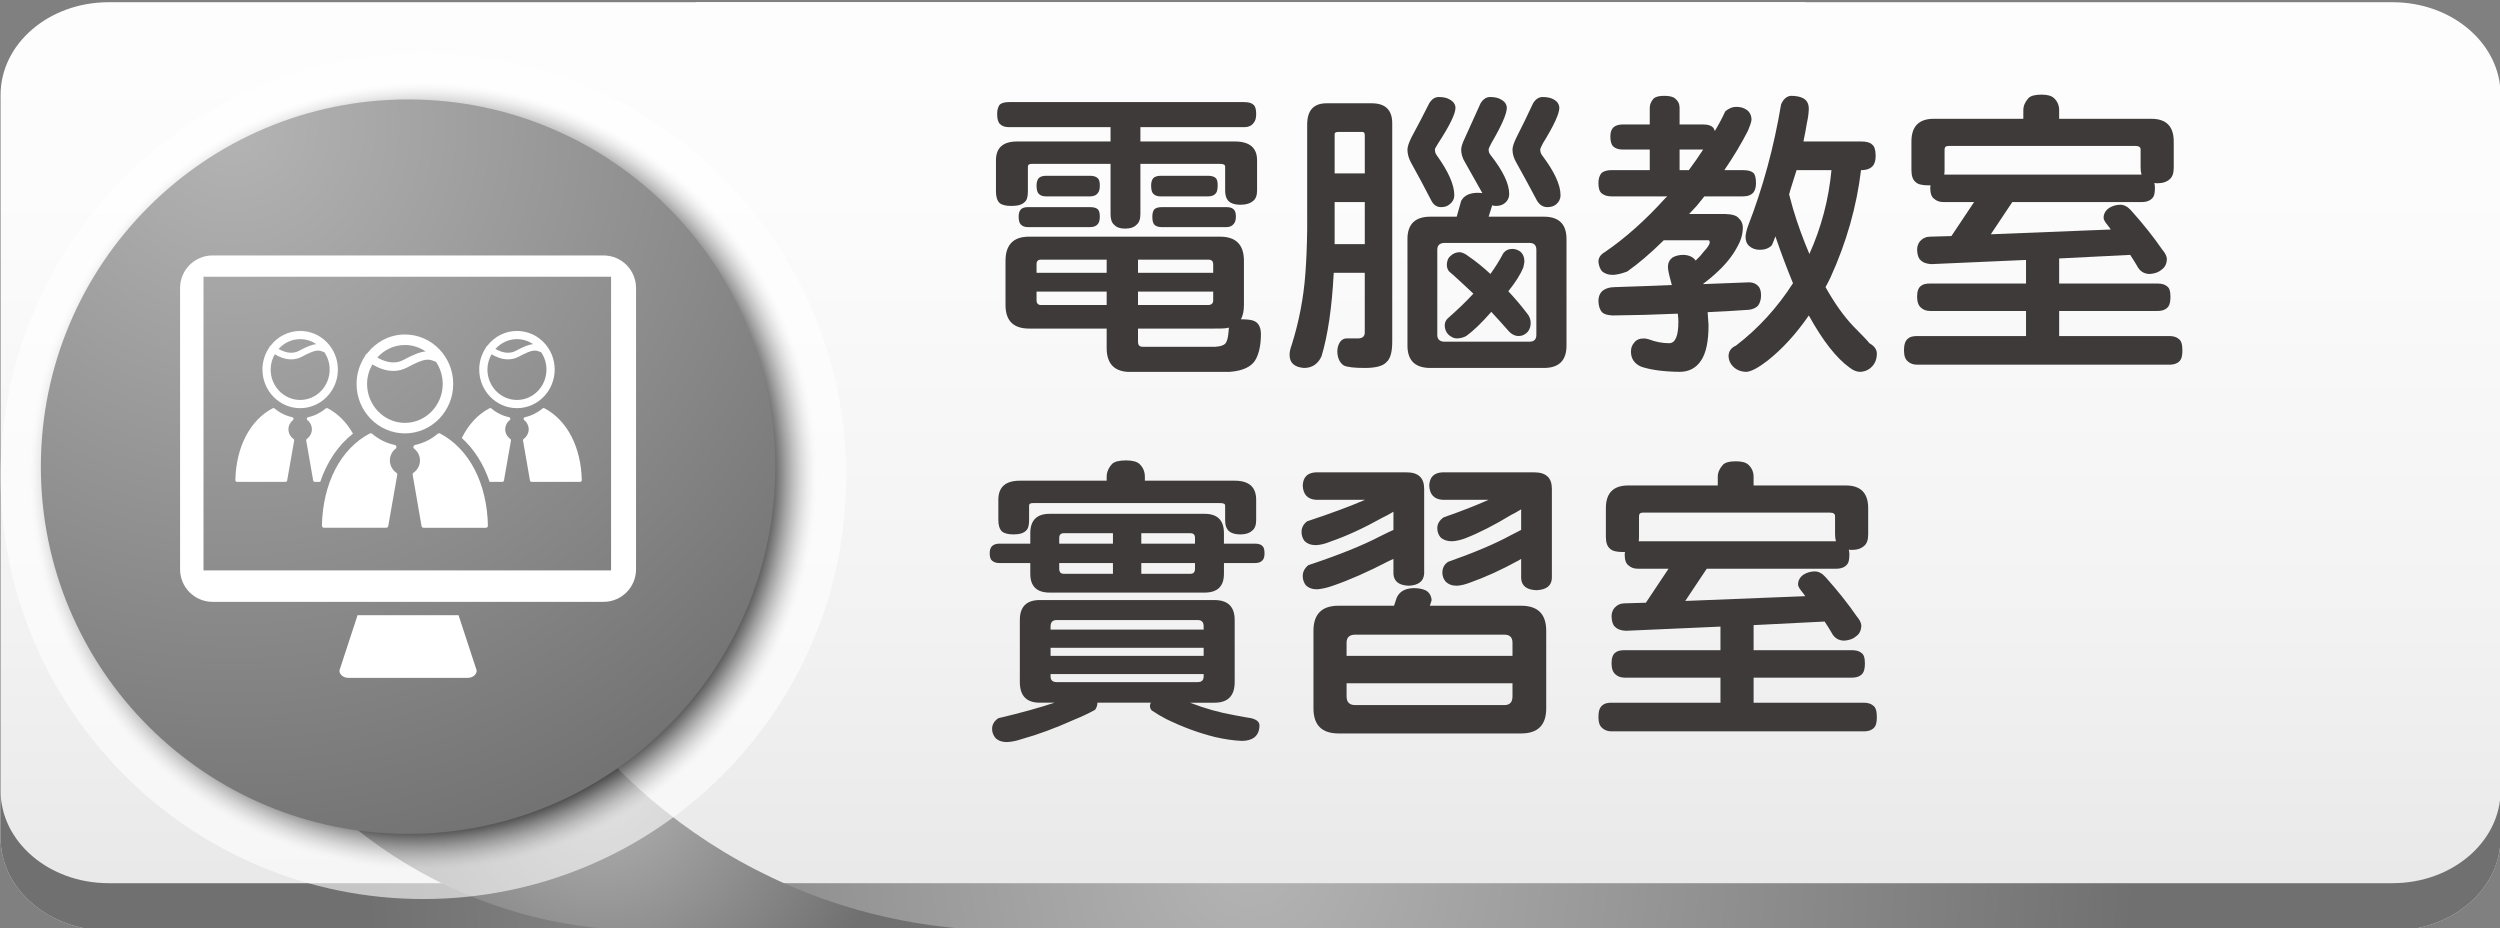 <?xml version="1.0" encoding="utf-8"?>
<!-- Generator: Adobe Illustrator 16.0.0, SVG Export Plug-In . SVG Version: 6.00 Build 0)  -->
<!DOCTYPE svg PUBLIC "-//W3C//DTD SVG 1.1//EN" "http://www.w3.org/Graphics/SVG/1.1/DTD/svg11.dtd">
<svg version="1.1" id="圖層_1" xmlns="http://www.w3.org/2000/svg" xmlns:xlink="http://www.w3.org/1999/xlink" x="0px" y="0px"
	 width="450px" height="167.1px" viewBox="0 0 450 167.1" enable-background="new 0 0 450 167.1" xml:space="preserve">
<rect x="0" y="0" width="450" height="167.1" fill="#808080" stroke="none"/>
<g>
	<g>
		<g>
			<g>
				
					<linearGradient id="SVGID_1_" gradientUnits="userSpaceOnUse" x1="166.131" y1="-204.123" x2="166.131" y2="20.529" gradientTransform="matrix(-1 0 0 -1 328.666 -47.05)">
					<stop  offset="0" style="stop-color:#E9E9EA"/>
					<stop  offset="0.195" style="stop-color:#F2F2F3"/>
					<stop  offset="0.545" style="stop-color:#FCFCFC"/>
					<stop  offset="1" style="stop-color:#FFFFFF"/>
				</linearGradient>
				<path fill="url(#SVGID_1_)" d="M19.538,0.401h305.427v167.105H19.538c-10.729,0-19.433-7.471-19.433-16.687V17.095
					C0.105,7.872,8.81,0.401,19.538,0.401z"/>
				
					<linearGradient id="SVGID_2_" gradientUnits="userSpaceOnUse" x1="256.517" y1="-204.121" x2="256.517" y2="20.527" gradientTransform="matrix(1 0 0 -1 31.16 -47.05)">
					<stop  offset="0" style="stop-color:#E9E9EA"/>
					<stop  offset="0.195" style="stop-color:#F2F2F3"/>
					<stop  offset="0.545" style="stop-color:#FCFCFC"/>
					<stop  offset="1" style="stop-color:#FFFFFF"/>
				</linearGradient>
				<path fill="url(#SVGID_2_)" d="M430.673,0.401H125.246v167.105h305.427c10.729,0,19.434-7.471,19.434-16.687V17.095
					C450.105,7.872,441.401,0.401,430.673,0.401z"/>
			</g>
			
				<radialGradient id="SVGID_3_" cx="193.945" cy="-201.948" r="159.349" gradientTransform="matrix(1 0 0 -1 31.16 -47.05)" gradientUnits="userSpaceOnUse">
				<stop  offset="0" style="stop-color:#B4B4B5"/>
				<stop  offset="1" style="stop-color:#717071"/>
			</radialGradient>
			<path fill="url(#SVGID_3_)" d="M430.673,158.972H324.965H125.246H19.538c-10.729,0-19.433-7.471-19.433-16.684v8.532
				c0,9.216,8.704,16.687,19.433,16.687h105.708h199.719h105.708c10.729,0,19.434-7.471,19.434-16.687v-8.532
				C450.105,151.501,441.401,158.972,430.673,158.972z"/>
			
				<radialGradient id="SVGID_4_" cx="76.805" cy="-187.693" r="52.842" gradientTransform="matrix(1 0 0 -1 31.16 -47.05)" gradientUnits="userSpaceOnUse">
				<stop  offset="0" style="stop-color:#B4B4B5"/>
				<stop  offset="1" style="stop-color:#717071"/>
			</radialGradient>
			<path fill="url(#SVGID_4_)" d="M93.306,113.78H38.231c11.675,30.509,40.703,52.427,75.02,53.65v0.076h64.448v-0.092
				C140.882,166.101,109.205,144.667,93.306,113.78z"/>
		</g>
		<g>
			<g>
				
					<radialGradient id="SVGID_5_" cx="-63.059" cy="-2189.178" r="76.104" gradientTransform="matrix(0 -1 -1 0 -2112.966 22.664)" gradientUnits="userSpaceOnUse">
					<stop  offset="0.827" style="stop-color:#000000"/>
					<stop  offset="0.839" style="stop-color:#2A2A2A"/>
					<stop  offset="0.858" style="stop-color:#6A6A6A"/>
					<stop  offset="0.876" style="stop-color:#9F9F9F"/>
					<stop  offset="0.893" style="stop-color:#C9C9C9"/>
					<stop  offset="0.908" style="stop-color:#E6E6E6"/>
					<stop  offset="0.922" style="stop-color:#F9F9F9"/>
					<stop  offset="0.931" style="stop-color:#FFFFFF"/>
				</radialGradient>
				<path opacity="0.6" fill="url(#SVGID_5_)" enable-background="new    " d="M76.213,9.621c42.029,0,76.107,34.063,76.107,76.104
					c0,42.034-34.078,76.1-76.107,76.1c-42.033,0-76.107-34.064-76.107-76.1C0.105,43.686,34.18,9.621,76.213,9.621z"/>
			</g>
			
				<radialGradient id="SVGID_6_" cx="10.67" cy="-69.431" r="140.571" gradientTransform="matrix(1 0 0 -1 31.16 -47.05)" gradientUnits="userSpaceOnUse">
				<stop  offset="0" style="stop-color:#B4B4B5"/>
				<stop  offset="1" style="stop-color:#717071"/>
			</radialGradient>
			<path fill="url(#SVGID_6_)" d="M73.451,17.897c36.506,0,66.098,29.596,66.098,66.104c0,36.502-29.592,66.093-66.098,66.093
				c-36.502,0-66.096-29.591-66.096-66.093C7.355,47.492,36.949,17.897,73.451,17.897z"/>
			<g>
				<path fill="none" d="M139.545,83.998c0,36.508-29.588,66.095-66.09,66.095c-36.506,0-66.1-29.587-66.1-66.095
					c0-36.502,29.594-66.096,66.1-66.096C109.957,17.903,139.545,47.496,139.545,83.998z"/>
				<g>
					<path fill="#FFFFFF" d="M64.362,110.734l-3.267,9.959c0,0.733,0.721,1.321,1.615,1.321h21.481c0.895,0,1.612-0.588,1.612-1.321
						l-3.264-9.959H64.362z"/>
					<path fill="#FFFFFF" d="M108.632,45.98h-70.36c-3.237,0-5.858,2.624-5.858,5.867v50.631c0,3.236,2.621,5.855,5.858,5.855h70.36
						c3.237,0,5.855-2.619,5.855-5.855v-50.63C114.487,48.604,111.869,45.98,108.632,45.98z M109.993,102.666H36.629V49.816h73.364
						V102.666z"/>
					<path fill="#FFFFFF" d="M72.885,78.009c4.795,0,8.695-3.995,8.695-8.898c0-4.915-3.9-8.903-8.695-8.903
						c-2.758,0-5.191,1.346-6.792,3.395c-0.072,0.049-0.151,0.098-0.212,0.17c-0.076,0.085-0.121,0.183-0.151,0.291
						c-0.97,1.438-1.549,3.17-1.549,5.049C64.181,74.014,68.09,78.009,72.885,78.009z M72.885,62.098c1.373,0,2.652,0.43,3.73,1.158
						c-1.021,0.09-2.209,0.575-4.021,1.545c-1.736,0.928-3.588,0.188-4.682-0.448C69.157,62.971,70.918,62.098,72.885,62.098z
						 M67.029,65.589c0.889,0.546,2.252,1.176,3.783,1.176c0.803,0,1.651-0.182,2.494-0.63c3.1-1.655,3.797-1.606,4.991-1.061
						c0.055,0.022,0.112,0.022,0.167,0.034c0.767,1.136,1.225,2.517,1.225,4.001c0,3.861-3.053,7.008-6.805,7.008
						c-3.752,0-6.81-3.146-6.81-7.008C66.075,67.819,66.438,66.631,67.029,65.589z"/>
					<path fill="#FFFFFF" d="M90.418,86.737c0.145,0,0.267-0.108,0.294-0.249l1.261-7.193c0.018-0.109-0.03-0.226-0.125-0.291
						c-0.569-0.4-0.908-1.043-0.908-1.733c0-0.643,0.293-1.243,0.812-1.647c0.085-0.079,0.128-0.188,0.104-0.311
						c-0.03-0.108-0.118-0.193-0.23-0.218c-1.164-0.249-2.261-0.795-3.177-1.57c-0.091-0.079-0.218-0.098-0.33-0.043
						c-2.137,1.121-3.831,2.988-4.991,5.358c2.222,2.019,3.928,4.71,5.003,7.897H90.418z"/>
					<path fill="#FFFFFF" d="M97.658,73.523c-0.916,0.775-2.016,1.321-3.177,1.576c-0.121,0.019-0.202,0.109-0.229,0.218
						c-0.024,0.115,0.009,0.23,0.103,0.305c0.513,0.404,0.81,1.006,0.81,1.647c0,0.679-0.337,1.327-0.903,1.728
						c-0.091,0.055-0.143,0.176-0.121,0.291l1.255,7.2c0.018,0.141,0.139,0.249,0.287,0.249h8.741c0.081,0,0.154-0.035,0.209-0.091
						c0.058-0.055,0.091-0.14,0.088-0.213c-0.128-5.977-2.644-10.813-6.737-12.953C97.879,73.426,97.749,73.444,97.658,73.523z"/>
					<path fill="#FFFFFF" d="M93.051,73.469c3.75,0,6.792-3.121,6.792-6.953c0-3.836-3.042-6.945-6.792-6.945
						c-2.185,0-4.118,1.062-5.361,2.703c-0.039,0.023-0.075,0.042-0.108,0.072c-0.055,0.073-0.091,0.146-0.112,0.225
						c-0.764,1.121-1.209,2.485-1.209,3.945C86.26,70.348,89.309,73.469,93.051,73.469z M93.051,61.043
						c1.073,0,2.067,0.333,2.907,0.896c-0.794,0.086-1.719,0.461-3.134,1.213c-1.355,0.728-2.798,0.151-3.649-0.346
						C90.148,61.728,91.515,61.043,93.051,61.043z M88.484,63.771c0.697,0.418,1.758,0.915,2.951,0.915
						c0.631,0,1.291-0.139,1.949-0.49c2.418-1.291,2.961-1.256,3.9-0.824c0.036,0.013,0.082,0.019,0.124,0.029
						c0.598,0.886,0.955,1.958,0.955,3.115c0,3.021-2.379,5.476-5.313,5.476c-2.93,0-5.313-2.455-5.313-5.476
						C87.738,65.51,88.021,64.576,88.484,63.771z"/>
					<path fill="#FFFFFF" d="M42.66,86.737h8.737c0.142,0,0.267-0.108,0.291-0.249l1.264-7.193c0.019-0.109-0.036-0.226-0.124-0.291
						c-0.576-0.4-0.91-1.043-0.91-1.733c0-0.643,0.295-1.243,0.81-1.647c0.091-0.079,0.13-0.188,0.106-0.311
						c-0.027-0.108-0.118-0.193-0.233-0.218c-1.158-0.249-2.265-0.795-3.177-1.57c-0.094-0.079-0.221-0.098-0.327-0.043
						c-4.091,2.142-6.61,6.978-6.734,12.953c-0.003,0.073,0.03,0.158,0.085,0.213C42.505,86.701,42.578,86.737,42.66,86.737z"/>
					<path fill="#FFFFFF" d="M58.638,73.523c-0.915,0.775-2.01,1.321-3.186,1.576c-0.112,0.019-0.2,0.109-0.222,0.218
						c-0.029,0.115,0.013,0.23,0.101,0.305c0.513,0.404,0.81,1.006,0.81,1.647c0,0.679-0.334,1.327-0.903,1.728
						c-0.088,0.055-0.14,0.176-0.121,0.291l1.255,7.2c0.021,0.141,0.145,0.249,0.291,0.249h0.979
						c1.221-3.605,3.228-6.605,5.895-8.687c-1.137-1.994-2.673-3.582-4.57-4.57C58.861,73.426,58.729,73.444,58.638,73.523z"/>
					<path fill="#FFFFFF" d="M54.031,73.469c3.742,0,6.788-3.121,6.788-6.953c0-3.836-3.046-6.945-6.788-6.945
						c-2.186,0-4.122,1.062-5.367,2.703c-0.034,0.023-0.07,0.042-0.101,0.072c-0.058,0.073-0.094,0.146-0.115,0.225
						c-0.764,1.121-1.206,2.485-1.206,3.945C47.242,70.348,50.285,73.469,54.031,73.469z M54.031,61.043
						c1.069,0,2.066,0.333,2.906,0.896c-0.797,0.086-1.719,0.461-3.134,1.213c-1.354,0.728-2.798,0.151-3.652-0.346
						C51.121,61.728,52.497,61.043,54.031,61.043z M49.461,63.771c0.699,0.418,1.754,0.915,2.951,0.915
						c0.634,0,1.291-0.139,1.952-0.49c2.419-1.291,2.958-1.256,3.897-0.824c0.036,0.013,0.082,0.019,0.124,0.029
						c0.604,0.886,0.955,1.958,0.955,3.115c0,3.021-2.382,5.476-5.31,5.476c-2.932,0-5.313-2.455-5.313-5.476
						C48.718,65.51,49,64.576,49.461,63.771z"/>
					<path fill="#FFFFFF" d="M70.179,82.876c0-0.818,0.376-1.596,1.033-2.109c0.121-0.097,0.17-0.249,0.137-0.388
						c-0.034-0.146-0.146-0.255-0.291-0.285c-1.494-0.314-2.9-1.012-4.07-2.012c-0.118-0.104-0.285-0.122-0.425-0.056
						c-5.236,2.739-8.461,8.94-8.619,16.591c-0.009,0.097,0.033,0.198,0.106,0.271c0.072,0.073,0.167,0.109,0.27,0.109h11.189
						c0.188,0,0.346-0.128,0.376-0.311l1.618-9.213c0.024-0.152-0.039-0.297-0.157-0.376C70.611,84.592,70.179,83.761,70.179,82.876
						z"/>
					<path fill="#FFFFFF" d="M78.779,78.082c-1.166,1-2.576,1.696-4.07,2.012c-0.148,0.037-0.254,0.146-0.287,0.291
						c-0.037,0.14,0.015,0.291,0.127,0.382c0.664,0.521,1.046,1.291,1.046,2.109c0,0.879-0.437,1.71-1.161,2.212
						c-0.124,0.086-0.182,0.229-0.154,0.383l1.597,9.219C75.911,94.872,76.065,95,76.253,95H87.45c0.101,0,0.2-0.036,0.271-0.109
						c0.072-0.073,0.111-0.176,0.105-0.271c-0.154-7.649-3.382-13.852-8.622-16.591C79.07,77.96,78.9,77.979,78.779,78.082z"/>
				</g>
			</g>
		</g>
	</g>
	<g enable-background="new    ">
		<path fill="#3E3A39" d="M181.638,18.376h42.271c0.823,0,1.396,0.161,1.719,0.483c0.322,0.251,0.483,0.806,0.483,1.665
			c0,0.717-0.144,1.235-0.43,1.558c-0.358,0.537-0.949,0.806-1.772,0.806h-18.638v2.578h16.973c2.686,0,4.028,1.128,4.028,3.384
			v5.425c0,0.896-0.233,1.522-0.698,1.88c-0.537,0.466-1.289,0.698-2.256,0.698c-1.11,0-1.88-0.269-2.31-0.806
			c-0.322-0.394-0.483-0.984-0.483-1.772v-4.297c0-0.322-0.305-0.483-0.913-0.483h-14.341v9.023c0,0.932-0.233,1.576-0.698,1.934
			c-0.43,0.466-1.128,0.698-2.095,0.698c-0.859,0-1.504-0.232-1.934-0.698c-0.43-0.357-0.645-1.002-0.645-1.934v-9.023h-14.18
			c-0.466,0-0.698,0.161-0.698,0.483v4.512c0,0.967-0.197,1.594-0.591,1.88c-0.43,0.466-1.218,0.698-2.363,0.698
			c-1.039,0-1.755-0.179-2.148-0.537c-0.43-0.43-0.645-1.109-0.645-2.041v-5.64c0-2.256,1.271-3.384,3.813-3.384h16.812v-2.578
			h-18.262c-0.752,0-1.308-0.196-1.665-0.591c-0.322-0.322-0.483-0.913-0.483-1.772c0-0.752,0.161-1.324,0.483-1.719
			C180.33,18.52,180.886,18.376,181.638,18.376z M185.236,42.6h34.375c2.864,0,4.297,1.45,4.297,4.351V54.9
			c0,1.039-0.18,1.898-0.537,2.578c0.035,0,0.089,0,0.161,0c0.859,0,1.521,0.072,1.987,0.215c0.931,0.287,1.414,1.074,1.45,2.363
			c0,2.041-0.341,3.634-1.021,4.78c-0.752,1.217-2.274,1.915-4.565,2.095h-18.477c-2.471-0.18-3.706-1.611-3.706-4.297v-3.491
			h-13.965c-2.829,0-4.243-1.414-4.243-4.243V46.95C180.993,44.05,182.407,42.6,185.236,42.6z M185.021,37.282h11.172
			c0.645,0,1.109,0.126,1.396,0.376c0.25,0.215,0.376,0.663,0.376,1.343c0,0.573-0.107,1.003-0.322,1.289
			c-0.287,0.395-0.771,0.591-1.45,0.591h-11.172c-0.537,0-0.949-0.143-1.235-0.43c-0.287-0.25-0.43-0.733-0.43-1.45
			c0-0.608,0.143-1.056,0.43-1.343C184.072,37.408,184.484,37.282,185.021,37.282z M188.298,31.643h7.896
			c0.645,0,1.109,0.144,1.396,0.43c0.25,0.215,0.376,0.645,0.376,1.289s-0.107,1.093-0.322,1.343
			c-0.287,0.43-0.771,0.645-1.45,0.645h-7.896c-0.609,0-1.057-0.161-1.343-0.483c-0.251-0.25-0.376-0.752-0.376-1.504
			c0-0.537,0.125-0.967,0.376-1.289C187.241,31.786,187.688,31.643,188.298,31.643z M186.579,49.099h12.622v-2.363h-11.816
			c-0.537,0-0.806,0.269-0.806,0.806V49.099z M199.201,54.9v-2.417h-12.622v1.558c0,0.573,0.269,0.859,0.806,0.859H199.201z
			 M204.841,46.736v2.363h13.535v-1.558c0-0.537-0.305-0.806-0.913-0.806H204.841z M217.463,54.9c0.608,0,0.913-0.286,0.913-0.859
			v-1.558h-13.535V54.9H217.463z M204.841,59.143v2.363c0,0.608,0.269,0.913,0.806,0.913h13.159
			c1.074-0.072,1.719-0.358,1.934-0.859c0.215-0.395,0.357-1.128,0.43-2.202c0-0.144,0.018-0.269,0.054-0.376
			c-0.466,0.107-1.003,0.161-1.611,0.161H204.841z M208.923,31.643h8.54c0.645,0,1.109,0.144,1.396,0.43
			c0.215,0.215,0.322,0.645,0.322,1.289s-0.09,1.093-0.269,1.343c-0.287,0.43-0.771,0.645-1.45,0.645h-8.54
			c-0.609,0-1.057-0.161-1.343-0.483c-0.251-0.25-0.376-0.752-0.376-1.504c0-0.537,0.125-0.967,0.376-1.289
			C207.866,31.786,208.313,31.643,208.923,31.643z M209.138,37.282h11.602c0.608,0,1.038,0.126,1.289,0.376
			c0.286,0.215,0.43,0.663,0.43,1.343c0,0.573-0.126,1.003-0.376,1.289c-0.287,0.395-0.734,0.591-1.343,0.591h-11.602
			c-0.609,0-1.057-0.143-1.343-0.43c-0.251-0.25-0.376-0.733-0.376-1.45c0-0.608,0.125-1.056,0.376-1.343
			C208.081,37.408,208.528,37.282,209.138,37.282z"/>
		<path fill="#3E3A39" d="M238.786,18.591h8.11c2.471,0,3.706,1.2,3.706,3.599v39.316c0,1.861-0.341,3.079-1.021,3.652
			c-0.609,0.716-1.916,1.074-3.921,1.074c-1.862,0-3.115-0.144-3.76-0.43c-0.752-0.502-1.146-1.343-1.182-2.524
			c0-0.645,0.161-1.218,0.483-1.719c0.322-0.43,0.716-0.645,1.182-0.645h2.148c0.752-0.036,1.128-0.395,1.128-1.074V49.099h-5.586
			c-0.322,6.23-1.057,11.243-2.202,15.039c-0.645,1.396-1.701,2.095-3.169,2.095c-1.719-0.144-2.578-0.932-2.578-2.363
			c0-0.502,0.125-1.093,0.376-1.772c1.324-4.189,2.148-8.486,2.471-12.891c0.179-2.435,0.286-5.049,0.322-7.842v-18.96
			C235.295,19.863,236.458,18.591,238.786,18.591z M240.236,31.213h5.425v-6.875c0-0.394-0.144-0.591-0.43-0.591h-4.297
			c-0.466,0-0.698,0.126-0.698,0.376V31.213z M240.236,43.943h5.425v-7.573h-5.425v4.995
			C240.236,42.224,240.236,43.083,240.236,43.943z M268.22,17.463c0.823,0,1.468,0.144,1.934,0.43
			c0.68,0.358,1.038,0.859,1.074,1.504c0,1.074-0.932,3.205-2.793,6.392c-0.322,0.609-0.483,0.985-0.483,1.128
			c0,0.395,0.125,0.734,0.376,1.021c2.22,2.829,3.33,5.156,3.33,6.982c0,0.645-0.251,1.182-0.752,1.611
			c-0.43,0.358-0.967,0.537-1.611,0.537c-0.251,0-0.483-0.035-0.698-0.107c-0.107,0.395-0.322,1.074-0.645,2.041h9.937
			c2.721,0,4.082,1.343,4.082,4.028v19.175c0,2.686-1.361,4.028-4.082,4.028h-20.41c-2.758,0-4.136-1.343-4.136-4.028V43.03
			c0-2.686,1.378-4.028,4.136-4.028h4.727c0.25-0.859,0.519-1.808,0.806-2.847c0.501-0.931,1.45-1.414,2.847-1.45
			c0.357,0,0.68,0.019,0.967,0.054c-1.074-1.934-2.113-3.777-3.115-5.532c-0.466-0.752-0.698-1.521-0.698-2.31
			c0-0.465,0.232-1.182,0.698-2.148c0.967-2.112,1.897-4.171,2.793-6.177C266.966,17.839,267.539,17.463,268.22,17.463z
			 M258.981,17.463c0.823,0,1.468,0.144,1.934,0.43c0.68,0.358,1.038,0.859,1.074,1.504c0,1.074-1.039,3.205-3.115,6.392
			c-0.395,0.609-0.591,0.985-0.591,1.128c0,0.395,0.107,0.734,0.322,1.021c2.112,2.937,3.169,5.336,3.169,7.197
			c0,0.645-0.269,1.182-0.806,1.611c-0.395,0.358-0.913,0.537-1.558,0.537c-0.788,0-1.379-0.394-1.772-1.182
			c-1.218-2.363-2.436-4.637-3.652-6.821c-0.43-0.787-0.645-1.575-0.645-2.363c0-0.465,0.232-1.182,0.698-2.148
			c1.146-2.112,2.22-4.171,3.223-6.177C257.728,17.839,258.301,17.463,258.981,17.463z M275.31,61.506
			c0.823,0,1.235-0.412,1.235-1.235V44.963c0-0.823-0.412-1.235-1.235-1.235h-15.254c-0.896,0-1.343,0.412-1.343,1.235v15.308
			c0,0.823,0.447,1.235,1.343,1.235H275.31z M272.248,44.802c0.43,0,0.877,0.144,1.343,0.43c0.537,0.43,0.806,1.057,0.806,1.88
			c-0.036,0.287-0.107,0.645-0.215,1.074c-0.502,1.218-1.396,2.632-2.686,4.243c1.182,1.254,2.291,2.561,3.33,3.921
			c0.465,0.537,0.698,1.128,0.698,1.772s-0.18,1.182-0.537,1.611c-0.466,0.501-1.003,0.752-1.611,0.752
			c-0.717,0-1.361-0.341-1.934-1.021c-1.039-1.182-2.041-2.291-3.008-3.33c-1.719,1.97-3.223,3.419-4.512,4.351
			c-0.537,0.286-1.11,0.43-1.719,0.43c-0.502,0-1.021-0.251-1.558-0.752c-0.395-0.466-0.591-1.003-0.591-1.611
			c0-0.501,0.196-0.931,0.591-1.289c1.754-1.539,3.276-3.008,4.565-4.404c-1.325-1.253-2.543-2.381-3.652-3.384
			c-0.251-0.215-0.483-0.411-0.698-0.591c-0.251-0.286-0.395-0.662-0.43-1.128c0-0.752,0.215-1.307,0.645-1.665
			c0.465-0.465,1.038-0.698,1.719-0.698c0.501,0.072,1.021,0.322,1.558,0.752c1.36,0.932,2.667,1.987,3.921,3.169
			c0.859-1.182,1.629-2.417,2.31-3.706C270.977,45.071,271.531,44.802,272.248,44.802z M277.673,17.463
			c0.823,0,1.485,0.144,1.987,0.43c0.645,0.358,0.984,0.859,1.021,1.504c0,1.074-0.985,3.205-2.954,6.392
			c-0.322,0.609-0.483,0.985-0.483,1.128c0,0.395,0.107,0.734,0.322,1.021c2.22,2.937,3.33,5.336,3.33,7.197
			c0,0.645-0.251,1.182-0.752,1.611c-0.395,0.358-0.932,0.537-1.611,0.537c-0.788,0-1.415-0.394-1.88-1.182
			c-1.254-2.363-2.489-4.637-3.706-6.821c-0.466-0.787-0.698-1.575-0.698-2.363c0-0.465,0.232-1.182,0.698-2.148
			c1.074-2.112,2.076-4.171,3.008-6.177C276.419,17.839,276.992,17.463,277.673,17.463z"/>
		<path fill="#3E3A39" d="M292.067,22.405h4.888v-3.008c0-0.572,0.232-1.128,0.698-1.665c0.357-0.322,0.984-0.483,1.88-0.483
			c0.967,0,1.629,0.161,1.987,0.483c0.537,0.43,0.806,0.985,0.806,1.665v3.008h4.297c0.787,0,1.36,0.18,1.719,0.537
			c0.143,0.144,0.25,0.358,0.322,0.645c0.716-1.182,1.343-2.363,1.88-3.545c0.645-0.537,1.289-0.806,1.934-0.806
			s1.163,0.107,1.558,0.322c0.823,0.395,1.235,1.074,1.235,2.041c-0.072,0.466-0.287,1.11-0.645,1.934
			c-1.146,2.256-2.561,4.619-4.243,7.09h3.33c0.895,0,1.521,0.161,1.88,0.483c0.322,0.287,0.483,0.913,0.483,1.88
			c0,0.681-0.144,1.218-0.43,1.611c-0.395,0.502-1.039,0.752-1.934,0.752h-6.929c-0.43,0.537-0.878,1.093-1.343,1.665
			c-0.466,0.502-0.932,1.003-1.396,1.504h6.499c1.253,0.036,2.059,0.287,2.417,0.752c0.465,0.395,0.716,0.932,0.752,1.611
			c0,0.967-0.197,1.88-0.591,2.739c-0.859,1.862-2.131,3.581-3.813,5.156c-0.859,0.824-1.791,1.611-2.793,2.363
			c2.793-0.107,5.567-0.215,8.325-0.322c0.68,0,1.235,0.233,1.665,0.698c0.322,0.358,0.483,0.913,0.483,1.665
			c0,0.717-0.18,1.325-0.537,1.826c-0.358,0.395-0.896,0.645-1.611,0.752c-2.543,0.18-5.031,0.322-7.466,0.43
			c0.071,0.824,0.125,1.611,0.161,2.363c0,2.9-0.448,5.013-1.343,6.338c-0.896,1.36-2.185,2.041-3.867,2.041
			c-2.829-0.036-5.121-0.341-6.875-0.913c-1.254-0.537-1.88-1.45-1.88-2.739c0-0.645,0.196-1.182,0.591-1.611
			c0.357-0.502,0.948-0.752,1.772-0.752c0.215,0,0.501,0.054,0.859,0.161c1.217,0.465,2.435,0.698,3.652,0.698
			c1.109,0,1.665-1.289,1.665-3.867c0-0.394-0.036-0.877-0.107-1.45c-4.011,0.18-7.914,0.287-11.709,0.322
			c-0.896-0.035-1.522-0.215-1.88-0.537c-0.43-0.43-0.663-1.109-0.698-2.041c0-0.716,0.196-1.289,0.591-1.719
			c0.572-0.537,1.378-0.806,2.417-0.806c3.473-0.107,6.875-0.232,10.205-0.376c-0.072-0.322-0.161-0.662-0.269-1.021
			c-0.287-1.038-0.43-1.79-0.43-2.256c0-0.68,0.269-1.235,0.806-1.665c0.537-0.322,1.199-0.483,1.987-0.483
			c1.002,0.036,1.736,0.376,2.202,1.021c0.608-0.572,1.109-1.128,1.504-1.665c0.572-0.608,0.913-1.109,1.021-1.504
			c0-0.322-0.072-0.483-0.215-0.483h-7.573c-0.18,0-0.341,0-0.483,0c-2.399,2.363-4.602,4.243-6.606,5.64
			c-1.11,0.395-1.97,0.591-2.578,0.591c-0.788,0-1.433-0.215-1.934-0.645c-0.358-0.43-0.573-1.002-0.645-1.719
			c0-0.716,0.376-1.289,1.128-1.719c3.724-2.542,7.376-5.801,10.957-9.775c0.107-0.107,0.215-0.196,0.322-0.269H290.08
			c-0.752,0-1.343-0.179-1.772-0.537c-0.395-0.322-0.591-0.931-0.591-1.826c0-0.823,0.196-1.45,0.591-1.88
			c0.43-0.322,1.021-0.483,1.772-0.483h6.875v-3.706h-4.888c-0.717,0-1.271-0.179-1.665-0.537c-0.358-0.322-0.537-0.931-0.537-1.826
			c0-0.716,0.179-1.253,0.537-1.611C290.796,22.584,291.351,22.405,292.067,22.405z M303.991,30.622
			c0.931-1.253,1.79-2.488,2.578-3.706h-4.243v3.706H303.991z M322.307,17.248c0.967,0,1.719,0.144,2.256,0.43
			c0.68,0.358,1.021,1.003,1.021,1.934c-0.036,0.859-0.144,1.665-0.322,2.417c-0.18,1.11-0.395,2.256-0.645,3.438h10.42
			c0.931,0,1.575,0.18,1.934,0.537c0.43,0.322,0.645,1.003,0.645,2.041c0,0.752-0.144,1.325-0.43,1.719
			c-0.43,0.573-1.164,0.859-2.202,0.859c-0.788,6.553-2.614,12.98-5.479,19.282c-0.287,0.609-0.591,1.2-0.913,1.772
			c1.646,2.937,3.33,5.3,5.049,7.09c1.611,1.611,2.56,2.613,2.847,3.008c0.895,0.501,1.343,1.128,1.343,1.88
			c0,0.931-0.287,1.7-0.859,2.31c-0.573,0.608-1.289,0.931-2.148,0.967c-0.609,0-1.235-0.251-1.88-0.752
			c-2.399-1.719-4.853-4.853-7.358-9.399c-2.292,3.33-4.78,6.051-7.466,8.164c-1.576,1.217-2.812,1.88-3.706,1.987
			c-1.003,0-1.826-0.322-2.471-0.967c-0.502-0.502-0.771-1.11-0.806-1.826c0-0.896,0.447-1.54,1.343-1.934
			c4.01-3.08,7.43-6.821,10.259-11.226c-1.11-2.686-2.167-5.496-3.169-8.433c-0.215,0.609-0.43,1.146-0.645,1.611
			c-0.537,0.537-1.254,0.806-2.148,0.806c-0.788,0-1.433-0.232-1.934-0.698c-0.43-0.357-0.645-0.913-0.645-1.665
			c0.035-0.537,0.179-1.163,0.43-1.88c2.686-6.91,4.673-14.215,5.962-21.914C320.981,17.875,321.555,17.356,322.307,17.248z
			 M322.038,34.973c0.179,0.609,0.411,1.469,0.698,2.578c0.823,2.758,1.808,5.479,2.954,8.164c2.148-4.762,3.473-9.793,3.975-15.093
			h-6.284c-0.395,1.218-0.788,2.471-1.182,3.76C322.163,34.597,322.109,34.794,322.038,34.973z"/>
		<path fill="#3E3A39" d="M367.478,17.033c1.074,0,1.826,0.215,2.256,0.645c0.608,0.573,0.913,1.289,0.913,2.148v1.558h16.597
			c2.686,0,4.028,1.361,4.028,4.082v4.727c0,0.967-0.233,1.647-0.698,2.041c-0.537,0.502-1.289,0.752-2.256,0.752
			c-0.18,0-0.358-0.018-0.537-0.054c0.071,0.251,0.107,0.537,0.107,0.859c0,0.896-0.126,1.486-0.376,1.772
			c-0.43,0.537-1.093,0.806-1.987,0.806h-23.311l-3.867,5.801l21.592-0.859c-0.18-0.286-0.376-0.555-0.591-0.806
			c-0.466-0.572-0.698-1.002-0.698-1.289c0-0.716,0.322-1.307,0.967-1.772c0.645-0.394,1.324-0.591,2.041-0.591
			c0.68,0,1.324,0.341,1.934,1.021c2.184,2.436,4.063,4.799,5.64,7.09c0.465,0.537,0.733,1.057,0.806,1.558
			c0,0.896-0.305,1.558-0.913,1.987c-0.502,0.466-1.218,0.734-2.148,0.806c-1.074,0-1.862-0.519-2.363-1.558
			c-0.358-0.608-0.752-1.235-1.182-1.88l-12.783,0.645c0,0.036,0,0.107,0,0.215v4.297h17.671c0.787,0,1.36,0.161,1.719,0.483
			c0.43,0.251,0.645,0.878,0.645,1.88c0,0.824-0.126,1.415-0.376,1.772c-0.395,0.537-1.057,0.806-1.987,0.806h-17.671v4.512h19.819
			c0.752,0,1.324,0.179,1.719,0.537c0.43,0.286,0.645,0.967,0.645,2.041c0,0.859-0.126,1.45-0.376,1.772
			c-0.395,0.537-1.057,0.806-1.987,0.806H345.08c-0.681,0-1.235-0.197-1.665-0.591c-0.466-0.358-0.698-1.021-0.698-1.987
			c0-1.039,0.232-1.737,0.698-2.095c0.322-0.322,0.877-0.483,1.665-0.483h19.604v-4.512h-17.241c-0.681,0-1.235-0.196-1.665-0.591
			c-0.466-0.394-0.698-1.056-0.698-1.987c0-0.967,0.232-1.611,0.698-1.934c0.322-0.286,0.877-0.43,1.665-0.43h17.241v-4.243
			l-17.026,0.752c-0.896-0.035-1.558-0.286-1.987-0.752c-0.358-0.322-0.556-0.931-0.591-1.826c0-0.608,0.179-1.128,0.537-1.558
			c0.501-0.537,1.109-0.806,1.826-0.806l3.813-0.107l4.082-6.123h-5.532c-0.681,0-1.235-0.196-1.665-0.591
			c-0.466-0.322-0.698-0.984-0.698-1.987c0-0.143,0.018-0.286,0.054-0.43c-0.144,0-0.287,0-0.43,0c-1.11,0-1.862-0.196-2.256-0.591
			c-0.502-0.394-0.752-1.109-0.752-2.148v-5.156c0-2.721,1.343-4.082,4.028-4.082h16.113v-1.558c0-0.752,0.304-1.468,0.913-2.148
			C365.508,17.248,366.296,17.033,367.478,17.033z M349.968,31.428h35.503c-0.107-0.357-0.161-0.77-0.161-1.235v-3.276
			c0-0.43-0.305-0.645-0.913-0.645H350.72c-0.466,0-0.698,0.215-0.698,0.645v3.706C350.021,30.909,350.003,31.178,349.968,31.428z"
			/>
	</g>
	<g enable-background="new    ">
		<path fill="#3E3A39" d="M188.942,92.487h27.876c2.327,0,3.491,1.164,3.491,3.491v1.88h5.586c0.645,0,1.092,0.144,1.343,0.43
			c0.25,0.215,0.376,0.645,0.376,1.289c0,0.573-0.107,0.985-0.322,1.235c-0.287,0.358-0.752,0.537-1.396,0.537h-5.586v1.934
			c0,2.256-1.164,3.384-3.491,3.384h-27.876c-2.328,0-3.491-1.128-3.491-3.384v-1.934h-5.586c-0.537,0-0.967-0.143-1.289-0.43
			c-0.287-0.215-0.43-0.662-0.43-1.343c0-0.572,0.143-1.002,0.43-1.289c0.322-0.286,0.752-0.43,1.289-0.43h5.586v-1.88
			C185.451,93.651,186.614,92.487,188.942,92.487z M187.17,108.009h31.421c2.435,0,3.652,1.2,3.652,3.599v11.172
			c0,2.471-1.218,3.706-3.652,3.706h-4.404c2.686,1.038,5.371,1.79,8.057,2.256c1.289,0.25,2.291,0.43,3.008,0.537
			c0.967,0.25,1.45,0.68,1.45,1.289c0,0.967-0.322,1.7-0.967,2.202c-0.573,0.394-1.308,0.591-2.202,0.591
			c-1.54-0.072-3.151-0.305-4.834-0.698c-2.9-0.717-5.819-1.791-8.755-3.223c-0.896-0.466-1.772-0.985-2.632-1.558
			c-0.215-0.251-0.322-0.52-0.322-0.806c0-0.215,0.054-0.412,0.161-0.591h-9.614c0,0.465-0.144,0.895-0.43,1.289
			c-1.182,0.645-2.436,1.235-3.76,1.772c-3.438,1.539-6.589,2.703-9.453,3.491c-0.932,0.322-1.826,0.501-2.686,0.537
			c-0.859,0-1.54-0.251-2.041-0.752c-0.395-0.502-0.591-1.039-0.591-1.611c0-0.788,0.376-1.433,1.128-1.934
			c4.082-0.967,7.447-1.898,10.098-2.793h-2.632c-2.399,0-3.599-1.235-3.599-3.706v-11.172
			C183.571,109.209,184.771,108.009,187.17,108.009z M202.692,82.872c1.146,0,1.951,0.215,2.417,0.645
			c0.645,0.609,0.967,1.379,0.967,2.31v0.698h16.167c2.578,0,3.867,1.146,3.867,3.438v3.652c0,0.896-0.233,1.522-0.698,1.88
			c-0.502,0.466-1.2,0.698-2.095,0.698c-1.11,0-1.88-0.269-2.31-0.806c-0.322-0.394-0.483-0.984-0.483-1.772v-2.632
			c0-0.286-0.305-0.43-0.913-0.43h-33.677c-0.466,0-0.698,0.144-0.698,0.43v2.632c0,0.967-0.18,1.594-0.537,1.88
			c-0.43,0.466-1.182,0.698-2.256,0.698c-0.967,0-1.665-0.179-2.095-0.537c-0.43-0.43-0.645-1.109-0.645-2.041v-3.652
			c0-2.291,1.289-3.438,3.867-3.438h15.63v-0.698c0-0.823,0.322-1.593,0.967-2.31C200.598,83.087,201.438,82.872,202.692,82.872z
			 M189.104,113.326h27.554v-0.591c0-0.752-0.358-1.128-1.074-1.128h-25.352c-0.752,0-1.128,0.376-1.128,1.128V113.326z
			 M189.104,118.053h27.554v-1.45h-27.554V118.053z M215.583,122.78c0.716,0,1.074-0.34,1.074-1.021v-0.43h-27.554v0.43
			c0,0.681,0.376,1.021,1.128,1.021H215.583z M190.661,97.858h9.668v-1.88h-8.862c-0.537,0-0.806,0.287-0.806,0.859V97.858z
			 M200.329,103.282v-1.934h-9.668v1.021c0,0.609,0.269,0.913,0.806,0.913H200.329z M205.432,97.858h9.668v-1.021
			c0-0.572-0.269-0.859-0.806-0.859h-8.862V97.858z M214.294,103.282c0.537,0,0.806-0.304,0.806-0.913v-1.021h-9.668v1.934H214.294z
			"/>
		<path fill="#3E3A39" d="M236.853,85.021h16.328c2.112,0,3.169,0.985,3.169,2.954v15.308c-0.107,1.361-1.039,2.077-2.793,2.148
			c-1.755-0.071-2.668-0.787-2.739-2.148v-2.686c-0.322,0.144-0.627,0.287-0.913,0.43c-3.652,1.898-6.982,3.366-9.99,4.404
			c-1.003,0.358-1.952,0.573-2.847,0.645c-0.859,0-1.54-0.25-2.041-0.752c-0.358-0.501-0.537-1.038-0.537-1.611
			c0-0.787,0.34-1.45,1.021-1.987c5.479-1.826,9.757-3.545,12.837-5.156c1.217-0.608,2.041-1.002,2.471-1.182v-3.276
			c-0.645,0.395-1.308,0.752-1.987,1.074c-3.402,1.898-6.518,3.33-9.346,4.297c-0.932,0.395-1.809,0.609-2.632,0.645
			c-0.859,0-1.54-0.25-2.041-0.752c-0.358-0.465-0.537-1.002-0.537-1.611c0-0.787,0.34-1.432,1.021-1.934
			c4.225-1.396,7.698-2.686,10.42-3.867h-8.862c-1.504-0.107-2.292-0.967-2.363-2.578C234.561,85.88,235.349,85.093,236.853,85.021z
			 M254.47,105.861c0.895,0,1.629,0.144,2.202,0.43c0.608,0.358,0.948,0.932,1.021,1.719c-0.036,0.18-0.144,0.52-0.322,1.021h16.436
			c3.008,0,4.512,1.504,4.512,4.512v13.965c0,3.008-1.504,4.512-4.512,4.512h-32.871c-3.008,0-4.512-1.504-4.512-4.512v-13.965
			c0-3.008,1.504-4.512,4.512-4.512h9.99c0.143-0.465,0.304-0.948,0.483-1.45C251.909,106.47,252.93,105.897,254.47,105.861z
			 M242.385,118.053h29.863v-2.363c0-0.967-0.483-1.45-1.45-1.45h-26.855c-1.039,0-1.558,0.483-1.558,1.45V118.053z
			 M270.798,126.915c0.967,0,1.45-0.52,1.45-1.558v-2.363h-29.863v2.363c0,1.038,0.519,1.558,1.558,1.558H270.798z M259.626,85.021
			h16.543c2.112,0,3.169,0.985,3.169,2.954v16.113c-0.072,1.361-1.003,2.077-2.793,2.148c-1.755-0.071-2.668-0.787-2.739-2.148
			v-3.491c-0.144,0.107-0.287,0.197-0.43,0.269c-3.151,1.719-6.052,3.044-8.701,3.975c-0.896,0.358-1.719,0.556-2.471,0.591
			c-0.859,0-1.54-0.269-2.041-0.806c-0.358-0.465-0.537-0.984-0.537-1.558c0-0.823,0.34-1.468,1.021-1.934
			c4.762-1.683,8.486-3.258,11.172-4.727c0.931-0.465,1.593-0.806,1.987-1.021v-3.706c-0.573,0.358-1.182,0.698-1.826,1.021
			c-3.008,1.826-5.747,3.223-8.218,4.189c-0.859,0.322-1.665,0.502-2.417,0.537c-0.859,0-1.54-0.232-2.041-0.698
			c-0.395-0.465-0.591-1.021-0.591-1.665c0-0.752,0.376-1.396,1.128-1.934c3.187-1.109,5.89-2.166,8.11-3.169h-8.325
			c-1.504-0.107-2.292-0.967-2.363-2.578C257.334,85.88,258.122,85.093,259.626,85.021z"/>
		<path fill="#3E3A39" d="M312.478,83.033c1.074,0,1.826,0.215,2.256,0.645c0.608,0.573,0.913,1.289,0.913,2.148v1.558h16.597
			c2.686,0,4.028,1.361,4.028,4.082v4.727c0,0.967-0.233,1.647-0.698,2.041c-0.537,0.502-1.289,0.752-2.256,0.752
			c-0.18,0-0.358-0.018-0.537-0.054c0.071,0.251,0.107,0.537,0.107,0.859c0,0.896-0.126,1.486-0.376,1.772
			c-0.43,0.537-1.093,0.806-1.987,0.806h-23.311l-3.867,5.801l21.592-0.859c-0.18-0.286-0.376-0.555-0.591-0.806
			c-0.466-0.572-0.698-1.002-0.698-1.289c0-0.716,0.322-1.307,0.967-1.772c0.645-0.394,1.324-0.591,2.041-0.591
			c0.68,0,1.324,0.341,1.934,1.021c2.184,2.436,4.063,4.799,5.64,7.09c0.465,0.537,0.733,1.057,0.806,1.558
			c0,0.896-0.305,1.558-0.913,1.987c-0.502,0.466-1.218,0.734-2.148,0.806c-1.074,0-1.862-0.519-2.363-1.558
			c-0.358-0.608-0.752-1.235-1.182-1.88l-12.783,0.645c0,0.036,0,0.107,0,0.215v4.297h17.671c0.787,0,1.36,0.161,1.719,0.483
			c0.43,0.251,0.645,0.878,0.645,1.88c0,0.824-0.126,1.415-0.376,1.772c-0.395,0.537-1.057,0.806-1.987,0.806h-17.671v4.512h19.819
			c0.752,0,1.324,0.179,1.719,0.537c0.43,0.286,0.645,0.967,0.645,2.041c0,0.859-0.126,1.45-0.376,1.772
			c-0.395,0.537-1.057,0.806-1.987,0.806H290.08c-0.681,0-1.235-0.197-1.665-0.591c-0.466-0.358-0.698-1.021-0.698-1.987
			c0-1.039,0.232-1.737,0.698-2.095c0.322-0.322,0.877-0.483,1.665-0.483h19.604v-4.512h-17.241c-0.681,0-1.235-0.196-1.665-0.591
			c-0.466-0.394-0.698-1.056-0.698-1.987c0-0.967,0.232-1.611,0.698-1.934c0.322-0.286,0.877-0.43,1.665-0.43h17.241v-4.243
			l-17.026,0.752c-0.896-0.035-1.558-0.286-1.987-0.752c-0.358-0.322-0.556-0.931-0.591-1.826c0-0.608,0.179-1.128,0.537-1.558
			c0.501-0.537,1.109-0.806,1.826-0.806l3.813-0.107l4.082-6.123h-5.532c-0.681,0-1.235-0.196-1.665-0.591
			c-0.466-0.322-0.698-0.984-0.698-1.987c0-0.143,0.018-0.286,0.054-0.43c-0.144,0-0.287,0-0.43,0c-1.11,0-1.862-0.196-2.256-0.591
			c-0.502-0.394-0.752-1.109-0.752-2.148v-5.156c0-2.721,1.343-4.082,4.028-4.082h16.113v-1.558c0-0.752,0.304-1.468,0.913-2.148
			C310.508,83.248,311.296,83.033,312.478,83.033z M294.968,97.428h35.503c-0.107-0.357-0.161-0.77-0.161-1.235v-3.276
			c0-0.43-0.305-0.645-0.913-0.645H295.72c-0.466,0-0.698,0.215-0.698,0.645v3.706C295.021,96.909,295.003,97.178,294.968,97.428z"
			/>
	</g>
</g>
</svg>
